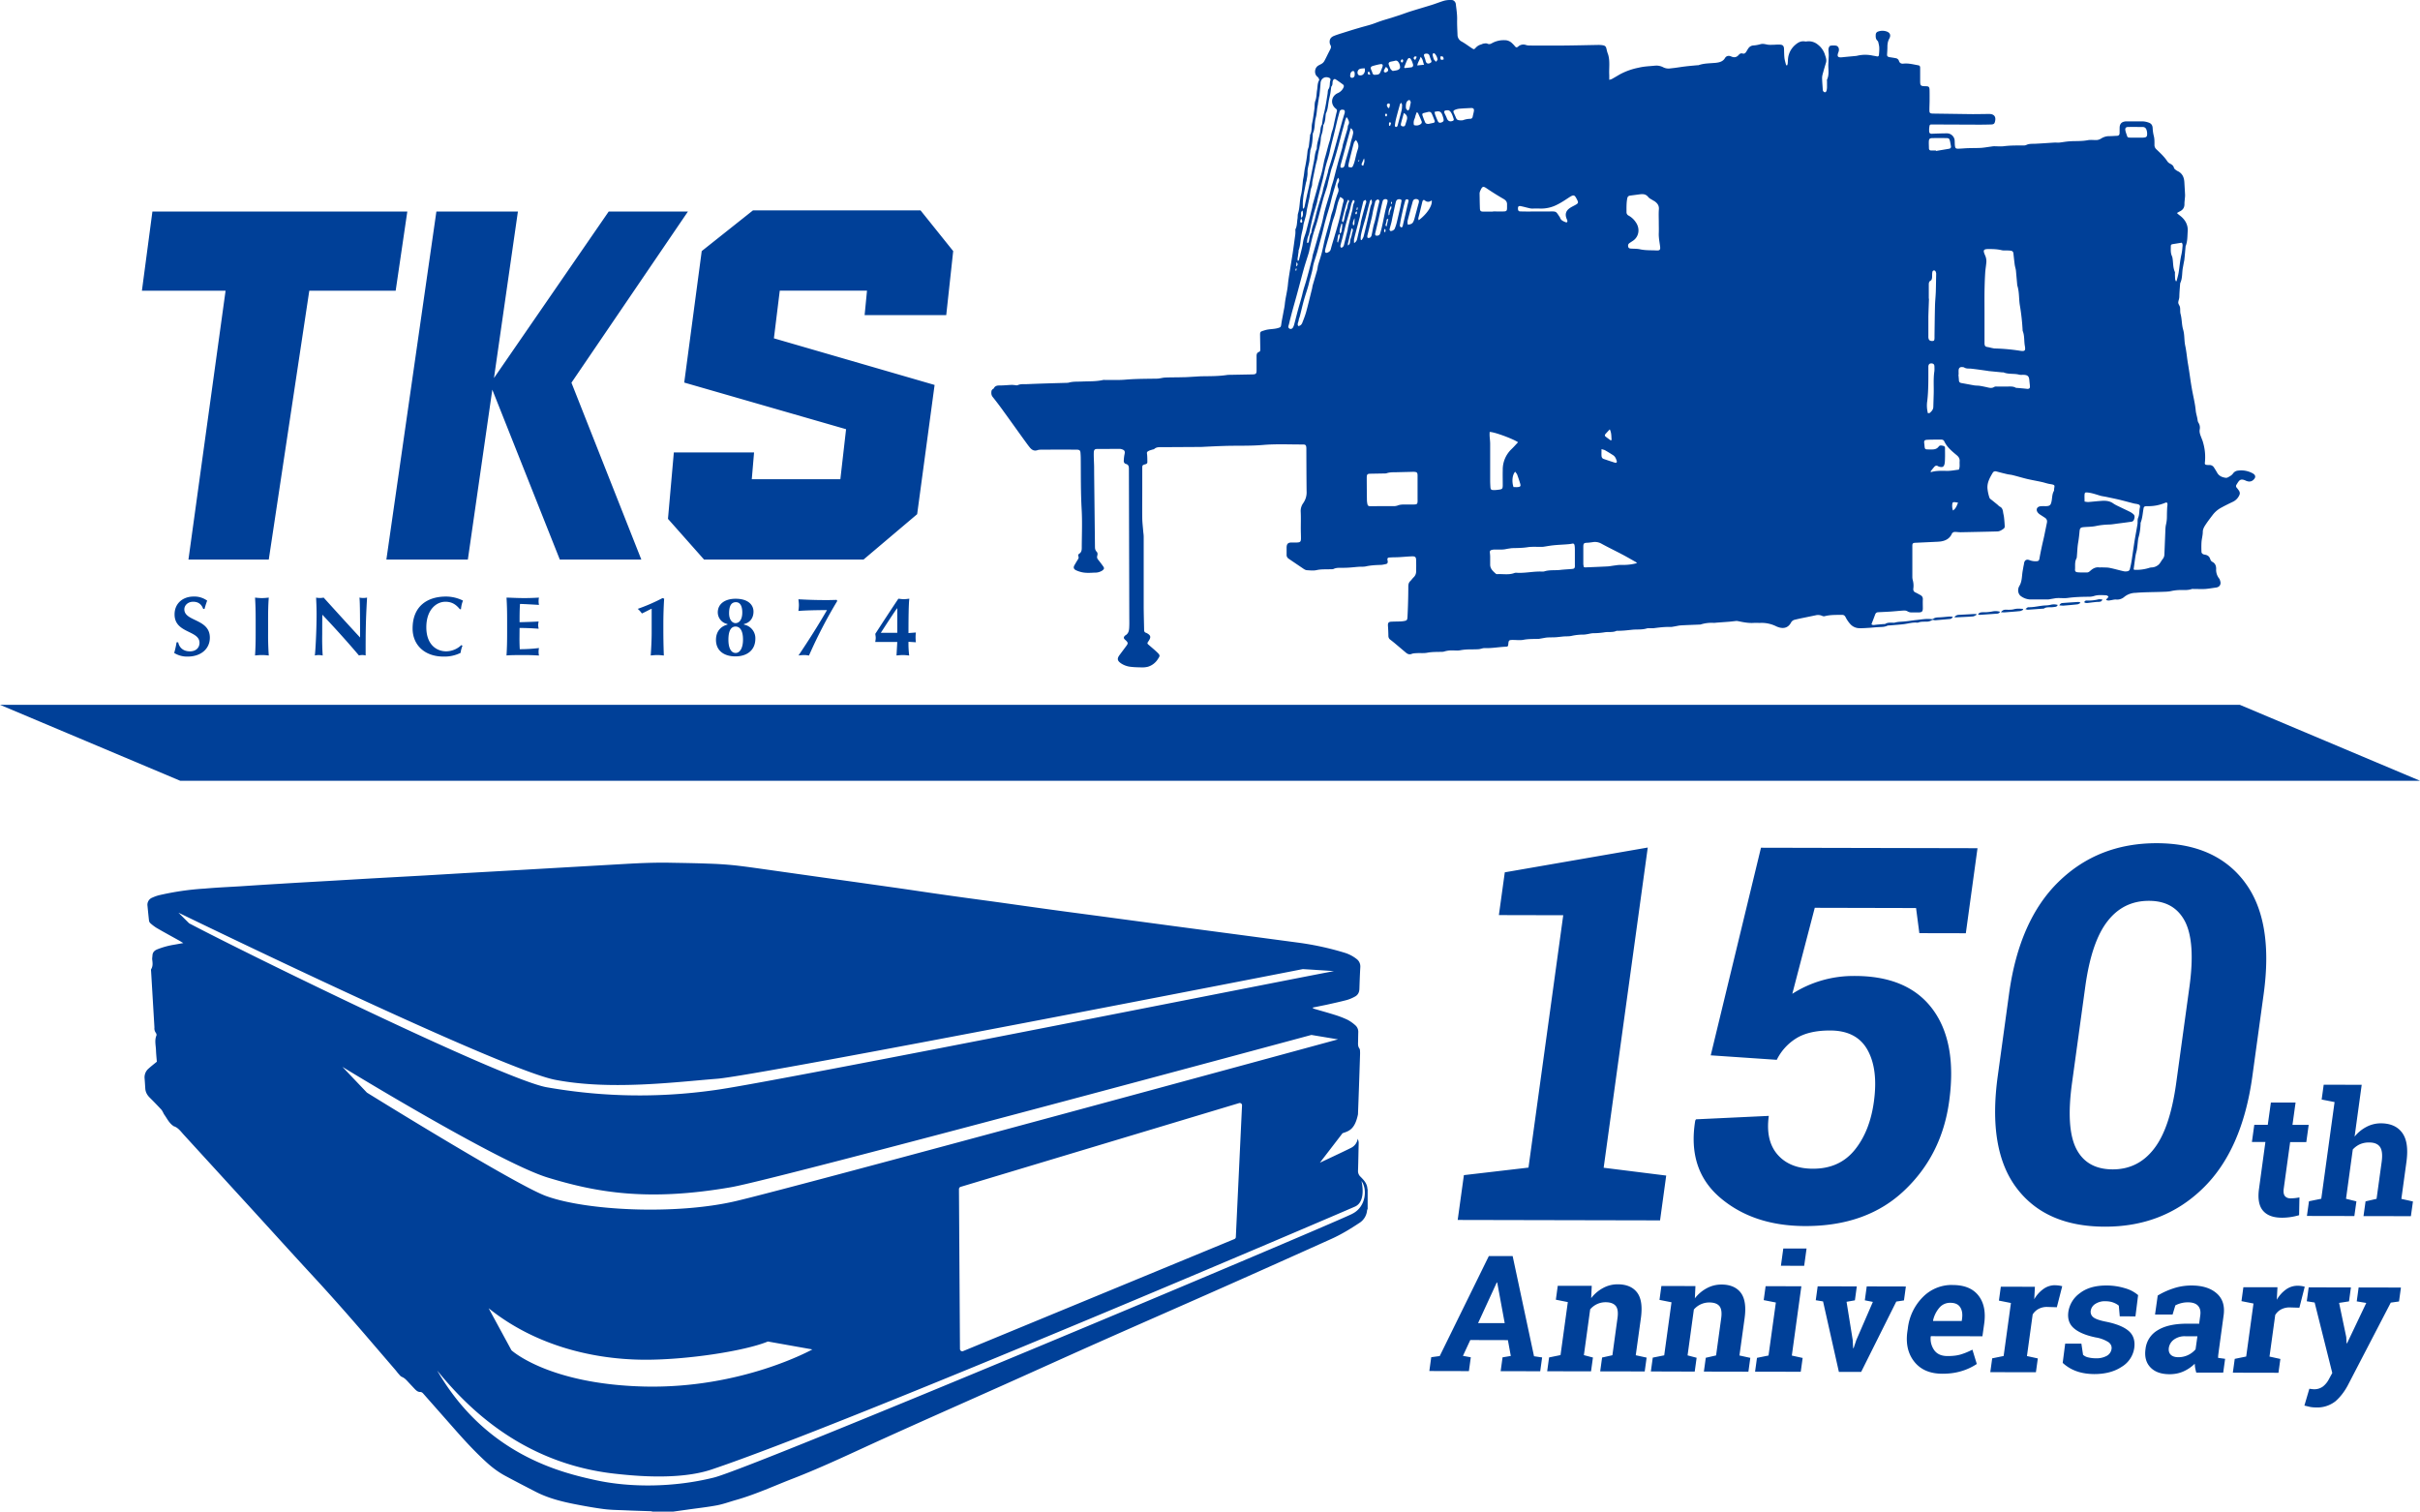 <svg xmlns="http://www.w3.org/2000/svg" viewBox="0 0 50.764 31.71"><path d="M3.953 11.738h1.685l.85-5.64H8.3l.244-1.66H3.197l-.22 1.66h1.755l-.779 5.64Zm5.861 0 .513-3.564 1.416 3.564h1.71l-1.466-3.71 2.443-3.59h-1.662L10.362 7.93l.502-3.492h-1.71l-1.049 7.3h1.709Zm7.934-2.735-.12 1.05H15.77l.048-.562h-1.683l-.123 1.393.757.854h3.345l1.125-.952.366-2.711-3.371-.978.123-1h1.83l-.05.513h1.712l.146-1.343-.685-.854h-3.515l-1.075.854-.367 2.758 3.394.978ZM3.98 13.663c-.143 0-.223-.088-.242-.19h-.034a1.743 1.743 0 0 1-.05.224.507.507 0 0 0 .283.076c.278 0 .465-.162.465-.397 0-.4-.535-.335-.535-.594 0-.085.076-.159.184-.159.107 0 .175.05.212.151h.027c.022-.077.035-.12.056-.174a.455.455 0 0 0-.288-.086c-.21 0-.396.133-.396.375 0 .4.523.33.523.595 0 .098-.067.18-.205.18Zm1.658-1.127c-.039.004-.086.01-.144.01-.058 0-.105-.006-.144-.01.01.155.013.291.013.488v.24c0 .195-.003.33-.013.486.039-.004.086-.009.144-.009.058 0 .105.005.144.01a6.276 6.276 0 0 1-.014-.488v-.239c0-.197.002-.333.014-.488ZM7.53 13.75a.27.27 0 0 1 .14 0c0-.468 0-.702.03-1.214a.404.404 0 0 1-.16 0c.013.08.013.558.013.837-.258-.279-.51-.557-.764-.837a.385.385 0 0 1-.158 0c.003.085.01.192.01.35 0 .36-.027.813-.037.864a.426.426 0 0 1 .082-.009.45.45 0 0 1 .083.01 5.443 5.443 0 0 1-.01-.446c0-.132 0-.278.003-.41.27.286.527.57.768.855Zm1.813-1.127c.126 0 .215.048.303.156h.024a.596.596 0 0 1 .042-.18.797.797 0 0 0-.359-.085c-.37 0-.698.186-.698.671 0 .333.24.588.649.588a.756.756 0 0 0 .358-.078c.005-.049.02-.1.039-.15l-.023-.013a.468.468 0 0 1-.318.131c-.203 0-.417-.141-.417-.504 0-.373.213-.536.4-.536Zm1.594-.078c-.103 0-.209-.007-.312-.009.01.155.013.291.013.488v.24c0 .195-.003.33-.013.486.039-.004.085-.009.373-.009.162 0 .243.007.308.01-.004-.023-.008-.04-.008-.077s.004-.055.008-.08a3.336 3.336 0 0 1-.403.024 3.916 3.916 0 0 1-.006-.22l.002-.225c.133 0 .266.006.4.016-.006-.037-.01-.053-.01-.072a.38.38 0 0 1 .01-.08c-.134.008-.247.011-.4.015 0-.129 0-.256.009-.383.052 0 .264.012.398.02-.004-.026-.008-.042-.008-.079a.35.35 0 0 1 .008-.074 5.105 5.105 0 0 1-.37.01Zm2.995.014-.032-.014a3.852 3.852 0 0 1-.522.227.517.517 0 0 1 .087.097c.065-.028.169-.086.205-.1v.496c0 .194-.014.395-.02.485.045-.004.092-.009.139-.009.045 0 .09.005.136.01-.008-.242-.01-.37-.01-.559v-.107c0-.177.007-.385.017-.526Zm1.087.863c0 .231.173.347.408.347.24 0 .418-.128.418-.371a.29.29 0 0 0-.239-.295v-.013c.11-.022.2-.112.2-.26 0-.148-.12-.27-.376-.27-.214 0-.373.102-.373.287a.25.25 0 0 0 .202.243v.013c-.125.03-.24.131-.24.32Zm.419-.79c.091 0 .133.087.133.216 0 .14-.057.223-.142.223-.068 0-.135-.07-.135-.205 0-.147.04-.234.144-.234Zm-.009.511c.092 0 .157.084.157.273 0 .195-.074.281-.154.281-.09 0-.152-.093-.152-.277 0-.2.061-.277.15-.277Zm1.44.598c.034 0 .067.005.101.01a9.98 9.98 0 0 1 .593-1.144l-.012-.023c-.07.002-.136.004-.204.004-.134 0-.259-.002-.362-.006-.104-.003-.187-.009-.237-.01.005.04.01.08.01.121 0 .04-.005.083-.01.123.196-.017.54-.018.6-.018-.186.322-.382.63-.598.952a1.15 1.15 0 0 1 .118-.009Zm2.188-.46c0-.288.003-.612.018-.722-.04.004-.076.01-.115.01-.039 0-.075-.006-.115-.01-.165.247-.326.493-.484.737.003.029.009.056.009.084 0 .029-.006.057-.01.087h.462l-.016.283c.043-.004.09-.009.133-.009.044 0 .09.005.133.01a2.021 2.021 0 0 1-.015-.288l.155.01a.899.899 0 0 1 0-.205l-.155.012Zm-.235-.007h-.345c.113-.174.274-.423.34-.513h.005v.513Zm2.21-4.673c.15.206.297.413.445.618.04.054.078.109.12.161.042.054.092.088.167.063.031-.011.068-.01.102-.01.228-.002.457-.001.686-.001h.038c.058.004.072.017.076.073.003.039.005.078.005.117.003.355-.001.71.019 1.065.015.268.003.538.002.808 0 .046-.007.09-.051.119-.021.013-.03.032-.02.055.012.028.002.049-.013.072-.023.035-.044.073-.066.11-.03.05-.023.085.029.111a.536.536 0 0 0 .09.033c.098.03.2.022.301.017a.278.278 0 0 0 .16-.043c.044-.034.047-.05.014-.096a3.045 3.045 0 0 0-.101-.133.081.081 0 0 1-.019-.077c.008-.03.014-.065-.013-.091-.028-.029-.034-.064-.034-.101l-.017-1.512-.001-.175c-.002-.094-.009-.189-.007-.283.002-.069.02-.084.08-.083l.465-.002c.015 0 .03.004.044.008.06.02.07.044.056.107-.01.044-.013.089-.016.134-.001.03.014.059.043.066.06.015.065.057.065.108l.008 3.103c0 .06.002.12 0 .18-.003.079-.001.161-.085.208-.004.002-.007.006-.01.009-.026.03-.026.048.003.077.008.008.017.014.024.022.042.042.044.06.01.106l-.146.196c-.051.069-.054.117.028.173.05.035.112.059.172.07.088.014.18.015.269.017a.467.467 0 0 0 .127-.014.375.375 0 0 0 .213-.169c.04-.058.04-.073-.01-.123-.056-.055-.118-.106-.178-.158-.045-.038-.046-.04-.013-.088.057-.084.048-.121-.041-.169l-.012-.005c-.033-.009-.04-.032-.04-.064-.003-.159-.008-.318-.009-.477v-1.475c0-.038-.007-.077-.01-.116-.007-.087-.018-.175-.02-.263-.002-.21 0-.422 0-.634v-.42c0-.066.002-.068.067-.087.023-.007.04-.017.04-.044-.001-.051 0-.103-.005-.154-.007-.054-.01-.058.036-.083.022-.011.048-.017.072-.025.014-.005.032-.005.042-.014.038-.035.084-.038.132-.038.272 0 .544-.003.815-.004h.033c.158-.008.317-.016.476-.021.275-.01.55.003.826-.021.277-.024.556-.009.834-.01.059 0 .07.014.074.074v.026c.001.29.002.582.005.873a.392.392 0 0 1-.069.255.282.282 0 0 0-.054.188c.006.123.001.246.002.369 0 .062.004.124.003.187 0 .067-.017.082-.085.084-.039.002-.078 0-.116 0-.07.002-.097.028-.1.1v.16c0 .039.018.064.05.085l.304.206c.02.014.046.028.07.03.068.004.14.013.206-.002.097-.022.193-.014.289-.018.023 0 .05.002.07-.008.047-.022.096-.022.145-.022.056 0 .112 0 .168-.004.068-.004.137-.012.205-.017.052-.004.105.002.155-.009.103-.023.208-.028.313-.031.036-.001.072-.01.108-.018.028-.005.04-.025.038-.051 0-.013-.004-.026-.006-.038-.004-.029.007-.046.037-.048l.071-.004c.048-.001.095-.001.142-.004.09-.005.18-.014.27-.017.064-.001.08.017.082.08.002.078.002.156 0 .233a.167.167 0 0 1-.048.123c-.027.025-.047.056-.073.082-.033.03-.042.067-.043.11a13.423 13.423 0 0 1-.017.639c-.004.073-.013.082-.086.093a.56.56 0 0 1-.064.006c-.062.002-.125.002-.187.005s-.077.026-.073.088c.005.068.008.137.009.205 0 .035.01.062.039.084.04.03.078.061.116.093l.212.179c.036.031.074.046.124.026.033-.013.071-.013.108-.015.07-.004.143.005.212-.008.097-.019.193-.017.29-.019.023 0 .048 0 .07-.007a.52.52 0 0 1 .178-.023c.054 0 .11.007.161-.004.069-.013.136-.017.205-.018.06 0 .121 0 .181-.004.042-.004.084-.025.126-.023.147.006.291-.023.437-.029.045-.001.052-.008.056-.052.007-.083.014-.09.099-.09.073 0 .149.011.22-.003.102-.02.205-.016.308-.019.023 0 .046-.006.07-.01.04-.006.08-.016.12-.019.057-.004.116-.002.174-.005.057-.004.115-.012.172-.017.054-.004.109 0 .16-.011.086-.019.17-.028.257-.028.027 0 .055-.006.082-.01.04-.007.08-.018.12-.019.083 0 .163-.007.244-.02.082-.012.169.008.247-.031.11.003.219-.01.328-.022.102-.01.206.004.307-.028.022-.006.047-.002.07-.003.027 0 .053.001.078-.002.116-.015.23-.029.348-.025.025.001.05-.006.076-.01.046-.007.092-.02.138-.023.138-.008.275-.012.413-.018a.761.761 0 0 1 .28-.035c.02 0 .042-.003.064-.005l.27-.02.127-.014a.143.143 0 0 1 .045.002c.109.023.218.045.33.038.054-.003.109.002.162-.001a.694.694 0 0 1 .317.075c.112.05.233.053.305-.081a.117.117 0 0 1 .08-.06c.06-.015.12-.028.18-.04l.253-.052a.209.209 0 0 1 .138.01.082.082 0 0 0 .055.008c.12-.032.243-.026.365-.028.037 0 .057.016.074.049a.66.66 0 0 0 .097.143.26.26 0 0 0 .175.087c.068.004.138-.002.206-.006.077-.004.154-.014.231-.017.054-.002.107-.002.158-.025.02-.01.046-.009.07-.01.091-.009.183-.014.275-.025.098-.011.193-.043.293-.032l.013-.001c.064-.026.131-.018.197-.021a.192.192 0 0 0 .079-.022c.02-.011.036-.019.06-.01a.11.11 0 0 0 .044.002l.295-.026c.025-.002.04-.018.058-.046-.03-.002-.05-.006-.071-.005-.069.005-.137.014-.205.017-.048.002-.095 0-.136.03a.066.066 0 0 1-.043.007c-.109-.013-.215.01-.321.02-.087.01-.174.025-.26.031-.06.005-.12.005-.18.022-.02.006-.042.002-.064.002-.045 0-.09-.003-.132.022-.015.01-.037.006-.057.008-.057.006-.115.009-.172.017-.03.005-.054.001-.068-.014.028-.073.054-.138.077-.203.011-.03.03-.047.062-.049.088-.005.176-.008.264-.014.094-.006.188-.017.282-.022a.134.134 0 0 1 .072.017.157.157 0 0 0 .085.023h.15c.066-.002.085-.02.086-.085 0-.062-.003-.125 0-.187.003-.049-.02-.077-.06-.097-.03-.015-.06-.035-.091-.048-.041-.017-.054-.047-.048-.088a.43.43 0 0 0-.012-.172.262.262 0 0 1-.009-.064v-.653c0-.053.01-.064.063-.067l.387-.018c.051-.003.103-.003.154-.011.096-.016.175-.059.22-.15.005-.01.008-.022.016-.028.014-.01.031-.021.048-.021.042 0 .085.007.128.007.256-.005.512-.01.769-.017.051-.002.093-.031.133-.06a.06.06 0 0 0 .02-.045 2.731 2.731 0 0 0-.015-.192c-.004-.038-.016-.075-.02-.113-.008-.047-.02-.088-.067-.11-.02-.01-.036-.03-.054-.045l-.105-.085c-.021-.018-.052-.034-.059-.057a.84.84 0 0 1-.042-.193c-.01-.124.05-.229.11-.33.018-.029.044-.037.079-.028.076.021.153.04.23.058.038.008.077.01.114.02.1.025.198.055.298.079.102.024.206.041.308.064.056.012.111.033.168.042.131.02.096.03.09.12 0 .01 0 .02-.004.026-.038.066-.034.142-.048.213-.017.084-.035.104-.123.106-.037 0-.074-.002-.11.002-.077.009-.103.074-.054.135a.198.198 0 0 0 .043.038l.103.067c.039.025.052.061.043.105l-.058.283c-.018.083-.039.166-.056.25-.016.074-.031.15-.044.225-.006.03-.02.047-.05.049a.342.342 0 0 1-.152-.02c-.07-.029-.113.001-.121.074a.402.402 0 0 1-.01.05l-.02.114c-.016.103-.01.208-.068.304-.045.076-.025.176.04.216a.358.358 0 0 0 .185.065h.369c.03 0 .06-.008.089-.013.038-.005.076-.015.114-.016.073-.003.148.007.22-.003.147-.02.295-.024.444-.025a.358.358 0 0 0 .108-.016c.074-.024.149-.019.224-.016.026.001.061 0 .077.037l-.052.058c.035.024.069.016.102.01.039-.006.077-.018.115-.014a.229.229 0 0 0 .172-.06.386.386 0 0 1 .233-.081c.177-.015.356-.014.535-.02.069-.003.139-.002.205-.016a.95.95 0 0 1 .204-.023c.078 0 .155.006.231-.02.016-.005.034-.002.051-.002.078 0 .156.004.233 0 .077-.006.153-.02.229-.03.074-.01.11-.068.085-.14-.005-.017-.009-.036-.02-.048a.292.292 0 0 1-.064-.204c0-.061-.018-.117-.083-.149-.02-.01-.036-.037-.043-.06-.017-.052-.052-.077-.101-.087-.017-.004-.036-.005-.05-.014-.013-.008-.029-.024-.03-.036a1.927 1.927 0 0 1-.001-.205c.004-.077.028-.152.028-.23 0-.042.022-.088.045-.125.051-.08.109-.155.166-.23a.551.551 0 0 1 .182-.151c.081-.045.165-.085.248-.125a.277.277 0 0 0 .125-.134c.017-.032.011-.068-.01-.098a.593.593 0 0 0-.043-.056c-.018-.02-.021-.042-.007-.065.057-.09.077-.142.203-.082.01.005.02.007.03.01.052.013.094 0 .13-.038.044-.044.04-.089-.013-.123a.497.497 0 0 0-.316-.063.141.141 0 0 0-.104.058.2.2 0 0 1-.057.053c-.03.018-.067.045-.098.04-.072-.01-.141-.036-.18-.107a2.352 2.352 0 0 0-.064-.105.11.11 0 0 0-.108-.056c-.017.001-.035-.002-.052-.003-.026-.003-.038-.017-.034-.044a1.083 1.083 0 0 0-.036-.42c-.008-.035-.023-.069-.036-.103-.022-.058-.048-.114-.035-.18a.19.19 0 0 0-.027-.137.137.137 0 0 1-.018-.054c-.008-.07-.034-.135-.04-.207-.015-.154-.055-.304-.081-.456-.03-.169-.05-.338-.079-.507-.023-.13-.032-.264-.06-.393-.024-.112-.011-.226-.044-.338-.031-.105-.024-.22-.054-.328-.012-.045-.003-.095-.012-.141-.006-.034-.038-.067-.036-.1.002-.036.02-.072.022-.112.002-.092.01-.184.017-.276 0-.01.004-.021.008-.03.044-.102.029-.212.051-.316l.018-.101c.004-.021.01-.042.012-.063.01-.09.017-.179.025-.268 0-.007.001-.014.004-.02.038-.097.034-.203.041-.304.011-.142-.058-.256-.174-.34-.016-.011-.03-.026-.052-.045.025-.015.041-.025.058-.033.063-.03.1-.077.1-.151-.001-.047.007-.094.01-.14a.447.447 0 0 0 .003-.057 25.47 25.47 0 0 0-.015-.264c-.005-.09-.032-.168-.113-.22-.02-.012-.043-.02-.06-.035-.019-.013-.041-.03-.046-.05-.01-.043-.039-.064-.074-.083a.166.166 0 0 1-.06-.046c-.064-.099-.15-.178-.234-.258a.12.12 0 0 1-.04-.096c0-.06.002-.122-.013-.18a.824.824 0 0 1-.025-.17c-.003-.052-.024-.093-.08-.113a.402.402 0 0 0-.138-.027h-.343c-.09.007-.132.05-.132.14l-.001.104c0 .034-.014.057-.053.059-.056.002-.112.007-.167.007-.063 0-.12.02-.17.052a.196.196 0 0 1-.11.03c-.056 0-.113-.007-.167.003-.105.02-.21.018-.316.02a1.56 1.56 0 0 0-.134.01c-.05.006-.098.015-.147.02-.034.002-.069-.001-.103 0-.137.008-.275.019-.412.025-.06.002-.12-.003-.177.025a.12.12 0 0 1-.05.01c-.138.001-.275-.002-.413.015-.07.01-.142.002-.213.002-.021 0-.043.004-.064.007-.07.009-.14.022-.21.027-.09.005-.18.003-.271.006-.069.002-.137.01-.206.011-.05.001-.062-.009-.07-.056-.005-.036-.004-.073-.006-.11a.163.163 0 0 0-.164-.156c-.105.001-.21.004-.316.009-.032 0-.051-.012-.054-.042a.407.407 0 0 1 .002-.095c.008-.056.01-.058.064-.058l.97.004c.089 0 .177-.001.265-.004.053-.002.07-.017.08-.066.024-.097-.021-.154-.122-.154-.125 0-.25.004-.375.003l-.788-.011h-.02c-.061-.003-.072-.013-.072-.073 0-.063.003-.125.004-.187 0-.08.001-.16-.001-.24-.003-.062-.017-.073-.08-.074-.11-.002-.117-.01-.117-.117v-.265c0-.028-.004-.051-.038-.057-.104-.018-.206-.047-.312-.035-.047.005-.08-.011-.095-.058a.083.083 0 0 0-.066-.056c-.04-.008-.08-.014-.12-.02-.052-.008-.066-.022-.063-.063.003-.052.007-.103.007-.155 0-.06.008-.115.039-.172.035-.065.023-.12-.048-.148a.267.267 0 0 0-.19 0c-.028.01-.044.033-.046.064-.002.045-.003.09.035.126.01.009.017.024.02.038.008.035.018.071.019.107.002.052-.002.103-.007.154-.002.025-.018.037-.046.03-.027-.007-.055-.01-.082-.015a.73.73 0 0 0-.332.003c-.012.003-.026.004-.038.005-.09.009-.18.016-.27.026-.096.01-.117-.016-.081-.108.02-.054.01-.102-.03-.128-.023-.015-.14-.016-.155.004a.12.12 0 0 0-.024.057c-.003.028.002.056.003.084.001.02.003.038.002.058l-.008.18c-.004.106.022.215-.026.318-.006.013-.002.03-.002.045v.123a.298.298 0 0 1-.012.076c-.004.011-.02.025-.031.026-.012 0-.027-.011-.036-.022-.007-.009-.009-.024-.01-.036-.005-.082-.013-.163-.014-.245 0-.035.01-.072.02-.107.019-.07.04-.14.061-.209.02-.064-.006-.12-.025-.18a.425.425 0 0 0-.144-.2.296.296 0 0 0-.234-.068.129.129 0 0 1-.039 0c-.082-.014-.145.022-.204.074a.435.435 0 0 0-.147.265c-.006.042-.005.085-.01.128-.001.013-.009.025-.015.04-.01-.008-.018-.011-.02-.016-.012-.048-.027-.095-.033-.144-.007-.063-.006-.128-.009-.192-.002-.054-.022-.083-.075-.087-.055-.005-.111.002-.167.003-.034 0-.068.002-.101-.003-.053-.01-.103-.026-.158-.008a.693.693 0 0 1-.146.025.136.136 0 0 0-.101.06c-.016.023-.03.048-.044.072-.018.027-.041.048-.075.037-.037-.011-.062.004-.084.03-.044.05-.093.06-.156.032-.054-.025-.105-.012-.131.033-.041.071-.112.09-.186.099-.123.013-.249.008-.368.05-.01.003-.021.001-.032.002-.081.008-.162.014-.243.024-.077.009-.153.022-.23.032l-.089.01a.244.244 0 0 1-.148-.024.31.31 0 0 0-.167-.034c-.115.012-.23.014-.344.042a1.4 1.4 0 0 0-.404.144 5.93 5.93 0 0 1-.162.094c-.014.008-.03.01-.055.018v-.099c-.008-.141.018-.284-.021-.424-.01-.03-.022-.06-.029-.092-.02-.088-.018-.11-.152-.117a.56.56 0 0 0-.045 0c-.23.004-.46.01-.69.012-.24.002-.482 0-.724 0a.267.267 0 0 1-.083-.01.162.162 0 0 0-.168.033c-.023.02-.044.021-.065-.006a.645.645 0 0 0-.062-.066.216.216 0 0 0-.157-.063.508.508 0 0 0-.266.064c-.031.018-.06.026-.096.008-.022-.01-.053-.004-.08 0-.018.003-.036.014-.054.019a.23.23 0 0 0-.108.067c-.035.037-.036.039-.079.012-.073-.046-.141-.1-.216-.141a.16.16 0 0 1-.088-.146c-.004-.104-.01-.207-.008-.31.003-.112-.015-.223-.028-.334-.005-.04-.042-.08-.08-.081a.542.542 0 0 0-.153.011c-.09.025-.178.062-.268.09-.147.046-.296.089-.443.135-.076.024-.15.052-.226.078l-.183.059c-.072.022-.144.042-.215.066-.071.023-.14.053-.212.075-.081.025-.165.045-.247.07-.119.034-.238.072-.356.109-.057.018-.115.036-.17.058-.075.03-.103.08-.09.158a.113.113 0 0 0 .014.036c.016.027.013.053 0 .08l-.038.075c-.03.059-.058.12-.09.178a.157.157 0 0 1-.044.05c-.026.019-.057.03-.085.048-.08.05-.085.17-.027.224.013.012.027.023.035.038.008.014.017.037.01.047-.036.063-.03.134-.041.2-.014.076-.009.152-.037.228-.02.052-.013.114-.02.171-.015.102-.027.204-.049.304-.017.079.002.164-.041.238-.003.005 0 .013-.001.02l-.027.23c-.002.012-.009.024-.012.036a.407.407 0 0 0-.013.05 3.048 3.048 0 0 1-.053.348c-.017.075-.02.155-.037.233-.01.048-.012.098-.018.146-.008.067-.013.134-.03.201-.032.126-.022.26-.062.386-.011.034-.005.073-.011.109-.013.073-.007.15-.042.22-.006.012-.001.03-.002.044 0 .024 0 .048-.003.071-.018.13-.035.259-.054.388l-.057.354c-.016.104-.035.207-.044.312-.013.138-.052.272-.065.41-.006.058-.02.115-.03.172-.014.08-.032.159-.043.24-.009.06-.01.067-.068.084-.089.027-.182.018-.272.045-.104.033-.108.023-.105.129v.02l.004.245c0 .024.001.052-.025.061-.053.019-.054.06-.053.105v.282c0 .071-.014.084-.083.086l-.471.009c-.024 0-.048 0-.071.004-.167.025-.335.024-.503.026-.066 0-.133.007-.2.01-.072.004-.145.01-.218.01-.123.004-.246.002-.369.007-.057.002-.114.022-.172.023-.221.004-.443.002-.664.021-.137.012-.276.005-.414.007-.02 0-.04-.003-.058.001-.148.033-.3.025-.45.032-.09.004-.18-.003-.269.023-.012.003-.025.003-.038.004-.275.008-.55.015-.826.027-.067.003-.137-.008-.204.021-.021.01-.05 0-.076-.002-.017 0-.034-.004-.051-.003-.078.003-.155.011-.232.012-.057 0-.112-.002-.143.06-.005.01-.022.014-.03.024-.01.011-.02.025-.02.039-.005.043-.003.083.028.12.072.09.14.18.207.272ZM45.537 5.16c0-.023.015-.035.036-.038l.192-.031c.023.024.02.058.016.089a1.13 1.13 0 0 1-.02.152c-.03.127-.04.257-.06.386-.01.06-.029.12-.043.179l-.015.003c-.005-.015-.013-.03-.015-.044a1.978 1.978 0 0 1-.005-.11c0-.014.004-.031-.002-.044-.042-.094-.032-.198-.05-.296a.152.152 0 0 0-.012-.037c-.03-.067-.022-.138-.022-.209Zm-.12 5.388c.035-.014.05-.005.05.032 0 .025-.006.05-.007.077a3.955 3.955 0 0 0-.005.174.727.727 0 0 1-.019.172c-.013.054-.013.11-.015.166l-.019.464a.155.155 0 0 1-.035.094c-.037.045-.056.102-.109.135a.224.224 0 0 1-.12.041.211.211 0 0 0-.062.012.889.889 0 0 1-.298.038c-.008 0-.015-.007-.021-.01.014-.1.025-.194.04-.286.007-.046.023-.091.03-.137.01-.068.016-.137.024-.205a.204.204 0 0 1 .006-.031c.03-.102.043-.205.046-.31v-.007c.04-.099.044-.204.063-.307.004-.025.018-.038.043-.04a.34.34 0 0 1 .038-.002.903.903 0 0 0 .37-.07Zm-.772-7.884c.1-.002.201 0 .302 0 .042 0 .068.023.08.06a.251.251 0 0 1 .013.07c.003.074-.013.09-.088.093h-.265c-.056-.002-.058-.003-.075-.058-.01-.028-.02-.056-.027-.086-.011-.055.005-.078.06-.08Zm-1.087 9.05a.08.08 0 0 0 .007-.031c.01-.1.011-.202.028-.3.014-.081.023-.162.03-.243.007-.063.024-.077.087-.082.087-.008.177-.006.262-.025.09-.019.178-.027.268-.03.06-.001.119-.012.178-.02.098-.012.195-.025.293-.039.032-.004.05-.028.057-.055.01-.034.017-.074-.016-.102a.333.333 0 0 0-.068-.048c-.065-.033-.132-.063-.197-.095-.054-.027-.11-.05-.16-.085-.084-.059-.177-.058-.272-.05-.084.006-.167.016-.25.022-.025.001-.05-.006-.077-.009 0-.055-.004-.104 0-.152.004-.039.018-.043.058-.039.093.008.179.04.267.066.038.012.08.016.12.024.093.02.188.039.282.061.103.025.206.054.31.08.024.006.05.007.075.014.043.01.058.028.048.07-.017.07-.006.144-.036.214-.018.041-.007.094-.015.14-.02.123-.044.244-.064.367l-.057.387c-.01.063-.023.126-.039.188a.06.06 0 0 1-.036.038.202.202 0 0 1-.089.004c-.1-.022-.199-.052-.3-.072-.051-.01-.105-.007-.158-.01-.022 0-.044.002-.065 0-.073-.008-.13.026-.18.071-.022.02-.043.036-.073.036-.064 0-.128.002-.192-.004-.044-.004-.06-.022-.056-.063.005-.077-.01-.156.03-.228Zm-2.59-1.005a.273.273 0 0 1-.01-.159c.002-.008.02-.017.03-.017.025 0 .05.006.085.01-.025.068-.045.123-.105.166Zm.757-5.485c.088 0 .176.003.263.024.041.01.086.004.129.006.021.001.043.002.064.005.031.004.05.022.054.054.009.081.017.162.028.243.006.04.02.08.025.12l.027.3v.007c.045.135.033.276.054.414a4.571 4.571 0 0 1 .06.543c.042.1.027.211.046.316.016.096.007.119-.101.102a4.021 4.021 0 0 0-.525-.048c-.023 0-.047-.007-.07-.011-.027-.006-.053-.014-.08-.018-.053-.008-.066-.02-.07-.074v-.614c0-.157-.002-.315 0-.472.002-.131.006-.262.014-.393.004-.074.018-.148.024-.222a.297.297 0 0 0-.026-.15c-.05-.112-.035-.133.084-.132Zm-.639 2.632c0-.032-.002-.064 0-.096.005-.044.032-.064.075-.06.015.001.032.002.044.01.047.029.1.018.15.024.115.013.23.03.344.046l.012.003.289.028c.01 0 .022-.002.032.002.104.042.217.018.323.046.03.008.065.002.097.004.083.003.111.031.117.113.003.04.009.08.012.121.005.046-.014.063-.059.06-.066-.008-.132-.013-.198-.019-.015-.001-.033 0-.045-.007-.05-.028-.104-.023-.157-.023h-.244a.091.091 0 0 0-.044.008c-.042.028-.085.023-.13.013a2.721 2.721 0 0 0-.171-.035c-.04-.006-.08-.004-.12-.01-.088-.015-.176-.033-.265-.048-.035-.006-.054-.02-.056-.058-.002-.04-.007-.08-.01-.121h.004Zm-.555-4.959c.1-.002.201-.002.302 0 .05.001.06.013.072.065.008.035.014.07.02.106.005.033-.013.048-.043.053l-.271.046-.002-.01h-.103c-.028-.002-.042-.018-.043-.046 0-.048-.004-.095-.002-.142.002-.054.018-.07.07-.072Zm-.08 3.749c.003-.127.009-.254.013-.38h-.004v-.291c0-.038.002-.071.044-.092.014-.007.021-.035.024-.054.004-.036 0-.073.005-.11.002-.02.008-.045.036-.046.03 0 .036.025.043.048a.06.06 0 0 1 .003.019c-.003.128-.004.257-.008.386-.004.099-.015.197-.017.296-.005.202-.007.404-.01.606v.058c-.001.054-.008.065-.04.067-.052.004-.08-.016-.087-.062-.003-.014-.002-.03-.002-.045v-.4Zm0 1.095v-.058c.005-.042.025-.06.062-.06.042 0 .064.02.065.062.001.037.003.074-.002.11-.023.157-.008.314-.013.47l-.008.271c-.001.055-.035.09-.072.124-.008.006-.024.005-.041.009a.618.618 0 0 1-.014-.258c.026-.223.023-.446.023-.67Zm-.014 1.484c.093-.004.185-.003.278-.004.03 0 .056.007.07.037.057.123.16.207.26.29.045.037.067.076.062.132-.004.057.01.116-.017.172-.087.01-.168.027-.249.026-.113-.002-.225-.007-.336.026l-.008-.015c.027-.033.052-.066.08-.098.02-.023.046-.03.075-.013.009.006.02.01.03.013.067.017.096.002.11-.067.007-.04.007-.08.008-.122.002-.058 0-.116 0-.174 0-.028.006-.062-.028-.072-.034-.01-.08-.022-.103.01-.05.068-.117.063-.185.062h-.02c-.086 0-.088-.002-.095-.09 0-.009-.002-.017-.003-.026-.01-.069 0-.084.071-.087Zm-7.4 2.64c-.001.053-.011.066-.062.07-.081.008-.163.01-.244.02-.11.013-.224-.004-.333.03-.03.009-.064.004-.096.004-.164 0-.325.037-.49.026a.11.11 0 0 0-.044.005c-.117.045-.24.017-.359.024-.01 0-.023-.001-.03-.008-.06-.053-.122-.105-.12-.196v-.155c0-.03-.003-.06-.006-.09-.003-.036.004-.05.041-.06a.248.248 0 0 1 .057-.007c.059-.001.117.002.175-.001.038-.002.076-.012.114-.018.03-.004.06-.01.089-.011.105-.002.21-.003.315-.019.09-.014.185-.006.278-.008.019 0 .039.001.058-.002.068-.01.135-.023.203-.03.092-.01.184-.013.276-.02.04-.003.081-.006.12-.015.034-.007.045.01.05.034.006.03.006.06.007.09v.337Zm-1.253-1.97c.015.021.033.04.042.062.023.062.044.125.063.188.015.052.005.067-.048.072-.03.004-.06 0-.092 0-.04-.113-.025-.26.035-.322Zm2.351-5.735c.007-.036.026-.052.06-.057l.204-.027c.066-.008.125-.006.174.055.027.034.073.052.11.077.008.005.016.007.023.012.059.042.099.09.092.171-.007.092-.002.185-.002.278 0 .073.003.147 0 .22-.004.093.015.184.027.275.01.073-.003.093-.074.09-.116-.007-.232.001-.347-.025-.058-.013-.12-.01-.18-.014-.03-.002-.06-.002-.068-.042-.007-.035.002-.058.036-.08l.065-.043c.124-.083.156-.255.055-.393a.42.42 0 0 0-.146-.134.078.078 0 0 1-.045-.073c0-.097-.003-.194.016-.29Zm-.457 4.944c.026-.03.054-.059.09-.098.041.083.03.154.039.222l-.019.01c-.037-.027-.075-.053-.11-.082-.019-.014-.014-.036 0-.052Zm-.008.342c.058.033.115.068.17.104.044.029.061.077.075.124.007.025-.012.04-.038.032-.08-.025-.158-.052-.237-.079-.03-.01-.043-.035-.045-.064-.003-.042 0-.085 0-.142.033.011.056.014.075.025Zm-.37 1.939c.036-.002.072-.007.108-.012a.275.275 0 0 1 .18.029c.14.077.286.147.428.222.097.05.192.106.287.159.01.005.017.012.038.029a1.099 1.099 0 0 1-.254.038c-.04.002-.082-.001-.123.001-.036.002-.072.009-.108.013-.047.006-.093.016-.14.018-.154.008-.308.014-.463.02-.008 0-.016-.004-.03-.007-.003-.022-.01-.045-.01-.068v-.354c0-.076.012-.085.086-.088Zm-1.401-7.061c.058.011.116.028.174.041a.28.28 0 0 0 .056.01c.058 0 .117-.003.175 0a.73.73 0 0 0 .364-.084c.087-.043.166-.097.247-.15.093-.059.112-.06.16.034.003.008.008.015.012.023.024.05.02.065-.028.094-.042.025-.088.044-.128.072-.087.06-.106.134-.066.23.005.011.011.023.013.035.005.029-.01.043-.036.032-.05-.02-.102-.04-.119-.1a.04.04 0 0 0-.006-.01c-.08-.116-.06-.119-.218-.115-.105.002-.21 0-.316 0l-.097.001c-.068 0-.136 0-.204-.003-.028-.001-.041-.024-.04-.063 0-.04.016-.055.057-.047Zm-.055 4.953c-.047.05-.091.1-.14.147a.592.592 0 0 0-.181.44c-.003.105 0 .21 0 .316-.001.073-.011.084-.085.092-.037.005-.073.01-.11.008-.05-.001-.061-.015-.064-.067a2.283 2.283 0 0 1-.005-.122v-.782c0-.053-.008-.106-.011-.16-.002-.029 0-.059 0-.087.081-.008.485.14.596.215Zm-.8-5.257c.054-.13.07-.118.168-.051.104.07.212.137.321.2.053.03.084.064.08.126v.077c-.003.048-.013.06-.062.063-.077.002-.155 0-.232 0v.004h-.207c-.052-.002-.065-.014-.068-.066-.004-.105-.005-.21-.007-.315a.1.1 0 0 1 .008-.038Zm-.525-1.715a.319.319 0 0 1 .099-.025c.079-.007.158-.01.237-.014.052-.003.071.017.062.07-.007.037-.017.074-.025.112-.005.028-.024.044-.049.044a.474.474 0 0 0-.156.03c-.012.003-.026.002-.03.003-.085 0-.1-.01-.127-.082l-.032-.07c-.016-.036-.014-.052.021-.068Zm-.159.009c.049-.006.072.033.092.07.018.035.029.073.041.109.008.022 0 .036-.023.044-.057.021-.098.001-.119-.055-.012-.032-.028-.063-.043-.094-.026-.053-.013-.075.052-.074Zm-2.709 3.241c-.01.037-.012.077-.022.114l-.092.314c-.008.029-.01.06-.018.088-.04.158-.077.317-.12.473-.022.078-.052.154-.082.23-.014.034-.039.061-.083.066-.029-.044.005-.084.009-.124.003-.03.019-.06.026-.091.028-.108.052-.217.082-.324.033-.12.077-.236.106-.356.026-.113.064-.222.083-.337.013-.086.046-.169.071-.253.008-.027.017-.053.024-.08l.098-.365c.024-.093.044-.187.07-.28.028-.105.062-.21.092-.314.02-.074.036-.15.057-.224.029-.103.06-.205.09-.308.006-.017.016-.033.026-.056.032.04.024.073.008.103-.02.039-.025.073-.005.116a.123.123 0 0 1-.001.086 2.408 2.408 0 0 0-.095.314c-.012.056-.034.11-.05.166-.01.035-.014.071-.024.106-.034.124-.07.247-.103.371-.026.102-.044.205-.07.307-.022.087-.052.172-.077.258Zm.264-.325c-.01.036-.035.054-.064.067-.037.018-.06.002-.055-.039.003-.03.013-.058.02-.087.018-.062.034-.124.053-.185.041-.137.061-.279.11-.414.038-.102.057-.211.086-.316.012-.042.03-.082.047-.124.078.04.084.054.062.125-.006.02-.01.042-.015.062-.024.107-.047.213-.074.319-.03.114-.064.226-.097.339-.025.084-.051.168-.073.253Zm.31-1.84c-.01.028-.012.059-.022.087-.013.034-.037.051-.082.037 0-.016-.004-.033 0-.049l.214-.776a.108.108 0 0 1 .047.118c-.01.055-.029.108-.043.162-.008.03-.013.063-.022.094-.03.109-.062.217-.093.326Zm.05.803.018.004c.002.013.01.031.004.04-.032.044-.024.099-.043.145-.033.077-.042.16-.062.239-.004.014-.013.026-.023.044-.023-.026-.015-.051-.01-.074.024-.094.048-.188.074-.282.011-.04.028-.077.042-.116Zm-.21.9c-.008-.017-.014-.022-.013-.027.005-.043.01-.087.02-.13.002-.012.02-.02.032-.03.01.063-.02.118-.039.186Zm.04-.192c-.013-.075.016-.142.034-.211h.014c.001.014.006.03.004.044-.005.044-.01.089-.02.132-.003.013-.02.024-.032.035Zm.088.234c-.008.03-.023.055-.058.062-.025-.022-.017-.048-.01-.072.013-.054.03-.107.043-.161.023-.087.042-.175.065-.262.031-.115.068-.23.096-.346.013-.056.024-.112.056-.161.034.007.033.034.024.05-.033.056-.028.12-.045.18-.031.112-.058.227-.085.341-.006.023-.006.047-.012.07l-.074.299Zm.166-.224c-.004.04-.022.078-.033.117-.01.039.005.087-.049.122-.001-.019-.004-.027-.003-.035l.074-.31c.001-.005.009-.009.017-.016.032.044-.002.084-.006.122Zm.053-.335a.254.254 0 0 1 0 .076c-.002.026.01.056-.025.079-.015-.048-.014-.055.025-.155Zm1.325 5.91c0 .091-.006.097-.1.097H29.5c-.062 0-.124-.003-.184.022a.238.238 0 0 1-.089.012c-.161.001-.323 0-.484.002-.036 0-.053-.013-.059-.045a.47.47 0 0 1-.01-.076 44.853 44.853 0 0 1-.004-.471c0-.079.011-.09.09-.09l.277-.005c.017 0 .036 0 .051-.005.067-.023.136-.02.204-.021l.329-.008a.4.4 0 0 1 .045 0c.056.004.068.016.07.071v.517Zm-1.054-5.54c.029-.125.061-.25.09-.374.013-.05.02-.101.03-.151l.043-.18a.068.068 0 0 1 .017-.035c.014-.01.033-.024.048-.022.012.003.02.027.026.037-.015.06-.029.112-.04.164-.024.1-.04.201-.07.3-.025.081-.036.166-.055.249a.084.084 0 0 1-.03.048c-.013.01-.035.011-.052.008-.005-.002-.01-.03-.007-.044Zm.37-.146c.017.024.012.046.003.076q-.04-.03-.004-.076Zm.04-2.584c-.003-.011.004-.03.014-.038s.03-.01.039-.004c.008.004.01.024.009.037-.002.018-.01.035-.014.052l-.02.004c-.01-.017-.023-.033-.028-.051Zm-.014.23c-.035-.025-.028-.044-.003-.066.032.024.023.043.003.065Zm.512-.282c-.009.04-.016.08-.027.119-.003.013-.015.023-.025.037-.036-.018-.048-.041-.048-.072 0-.047 0-.095.035-.132.01-.01.032-.02.042-.017.012.005.018.026.024.04.003.007 0 .017-.001.025Zm.003 2.21.043-.153c.013-.04.053-.056.099-.04.03.01.035.038.023.081-.027.094-.051.19-.077.284-.007.025-.012.05-.021.073-.026.068-.041.08-.127.096a.172.172 0 0 1 0-.111c.019-.077.04-.153.06-.23Zm-.048-.15c-.019.072-.035.145-.052.218l-.008.037-.059.25v.006c-.005.02-.017.04-.039.032-.013-.004-.02-.026-.025-.032.01-.057.016-.102.025-.146.017-.083.036-.167.055-.25.01-.043.023-.086.035-.13.006-.022.021-.03.043-.027.024.004.03.018.025.042Zm-.177.146c-.023.1-.045.2-.07.3a.993.993 0 0 1-.042.127c-.01.027-.061.055-.09.048-.009-.002-.02-.022-.019-.031.012-.052.028-.103.041-.155.01-.043.017-.088.027-.132.02-.093.04-.187.062-.28.011-.05.036-.07.077-.068.035.001.046.013.045.037-.012.059-.02.107-.031.154Zm-.223.13c0 .005-.008.01-.016.02a.274.274 0 0 1 .053-.206c0 .027.007.047 0 .06a.278.278 0 0 0-.037.127Zm.04-.22-.008-.003.005-.042h.012c.002.008.006.017.005.025-.001.007-.009.014-.013.02Zm-.026-1.64-.022-.004c0-.018-.002-.037 0-.055.002-.007.013-.014.02-.021.007.008.021.018.02.025-.002.019-.012.036-.018.055Zm-.038 1.952-.037.16c-.028-.02-.02-.039-.014-.059a.329.329 0 0 0 .014-.054c.003-.02-.006-.044.037-.047Zm.637.028c-.004-.02-.01-.032-.007-.042.014-.059.03-.116.043-.174l.042-.174c.009-.033.03-.045.05-.027.05.043.097.036.146 0 .02.107-.1.289-.274.417Zm.526-3.375c-.06.022-.074.01-.068-.062.054-.003.06.003.068.062Zm-.025 1.18a.655.655 0 0 1 .02.067c.01.042-.001.062-.044.077-.038.013-.061.004-.077-.033a2.702 2.702 0 0 1-.052-.124c-.007-.02-.01-.04-.015-.064.102-.028.138-.01.168.076Zm-.193-1.307c.004-.004.022 0 .027.005a.218.218 0 0 1 .061.124c.002.013-.017.027-.031.05-.021-.025-.04-.038-.047-.056a.438.438 0 0 1-.025-.092c-.001-.01.006-.024.015-.031Zm.027 1.414c.009.023-.001.039-.024.045l-.102.022c-.04.001-.063-.009-.074-.035a1.644 1.644 0 0 1-.051-.132c-.015-.044-.008-.054.035-.064l.069-.017c.046-.012.07-.004.09.039a3 3 0 0 1 .057.142Zm-.17-1.407c.031 0 .053.011.063.044.01.034.023.069.037.102.01.024.001.037-.018.048-.051.03-.09.011-.102-.047a.614.614 0 0 0-.025-.079c-.019-.05-.007-.067.045-.068Zm-.125.066c.051.05.048.106.074.167l-.143.015c.012-.07.052-.115.07-.182Zm-.08.004-.031.062c-.034-.016-.04-.036-.027-.056.012-.019.032-.027.059-.006Zm-.045 1.294c.011-.02.013-.045.02-.067l.024-.067c.015.009.025.01.028.017.027.06.055.12.078.18.005.012-.004.037-.014.045a.152.152 0 0 1-.15.026.202.202 0 0 1 .014-.134Zm-.15-1.239c.023-.043.05-.043.076-.001.02.032.032.069.042.105.006.026-.005.053-.036.058-.046.007-.092.011-.138.016l-.013-.015c.023-.054.041-.111.069-.163Zm-.014 1.27-.028.09c-.01.036-.025.046-.06.04-.03-.004-.042-.021-.034-.058.018-.072.04-.143.06-.221.063.034.082.085.062.148Zm-.083-1.269c.015.027.005.048-.02.063-.03-.02-.026-.043-.007-.064.004-.005.025-.003.027.001Zm-.015.947c-.002.039-.002.078-.01.115-.026.106-.055.211-.083.316-.001.007-.002.015-.006.018-.01.008-.022.019-.031.017-.009-.001-.022-.017-.022-.026.004-.04.01-.08.019-.12.014-.063.032-.124.048-.186l.04-.143c.002-.009.01-.016.024-.035.01.022.02.033.02.044Zm-.235-.905c.027-.006.055-.01.081-.017.025-.008.047-.005.065.013a.183.183 0 0 1 .046.13c0 .016-.026.04-.044.047-.032.013-.067.015-.11.023-.013-.01-.033-.023-.044-.04-.015-.026-.024-.055-.035-.082-.017-.041-.003-.065.041-.074Zm-.107.112c.04.018.052.047.048.075-.002.015-.026.03-.044.038-.01.005-.029 0-.038-.008-.007-.006-.008-.024-.004-.034.01-.023.023-.044.038-.07Zm.018 2.777c.03.013.017.035.018.056l-.044.173c-.024.11-.045.222-.07.332-.01.05-.025.1-.038.148-.008.03-.027.049-.058.052-.04.006-.056-.01-.047-.051l.057-.243.063-.281c.011-.05.022-.1.036-.15.01-.034.049-.05.083-.036Zm-.298-2.796c.053-.015.107-.03.161-.039.05-.009.064.01.048.058-.014.04-.03.08-.048.119-.02.043-.06.043-.107.045-.028.004-.048-.01-.057-.046-.006-.023-.017-.044-.026-.066-.014-.036-.006-.06.03-.07Zm-.025 2.796c.021.04.017.075.004.101-.023.046-.029.094-.039.142a15.98 15.98 0 0 1-.126.537c-.008.026-.026.05-.04.075l-.02-.007c-.007-.06.008-.119.021-.175.023-.096.054-.189.08-.284.031-.117.06-.236.092-.353.003-.011.015-.02.028-.036ZM28.7 1.504h.021l.022.053-.01.011c-.013-.005-.035-.007-.039-.017-.005-.013.003-.031.006-.047Zm-.04 2.734c-.006.03-.02.06-.027.091-.028.103-.056.206-.082.31-.007.026-.008.055-.014.082l-.07.298a.123.123 0 0 1-.063.08c0-.034-.004-.057 0-.079.012-.054.026-.108.04-.161l.081-.31c.005-.02.005-.042.01-.063l.06-.249a.054.054 0 0 1 .01-.023c.013-.009.029-.014.043-.021.004.015.014.031.012.045Zm-.206.191c.014.03.016.05-.007.069-.03-.025-.01-.042.007-.069Zm0-.027.01-.05c.007 0 .012.002.018.003a7.895 7.895 0 0 0-.01.05.483.483 0 0 0-.018-.003Zm.04-1.014.007-.033.013.003a6.202 6.202 0 0 0-.008.033.214.214 0 0 0-.012-.003Zm.07.046.048-.112c.024.064-.004.107-.015.154-.033-.005-.041-.02-.032-.042Zm-.033-1.99c.03-.009.062-.008.095-.012a.124.124 0 0 1-.023.12c-.026.035-.095.04-.114.012-.028-.04-.007-.107.042-.12Zm-.05 1.693c-.029.082-.044.169-.067.253a.622.622 0 0 1-.036.096c-.013.03-.039.032-.094.013.002-.021.002-.045.007-.067.015-.067.031-.134.048-.2.02-.08.04-.162.064-.242.006-.018.025-.033.04-.054.053.068.064.128.038.2Zm-.143-1.617c.009-.014.028-.029.043-.03.026-.001.033.023.036.045v.032s0 .013-.003.025c-.009.027-.028.042-.058.04-.03-.004-.035-.028-.033-.052a.15.15 0 0 1 .015-.06ZM27.33 4.233c.003-.045.009-.09.014-.134v-.006l.05-.256c.004-.017.011-.033.014-.05.008-.055.022-.11.02-.165-.005-.098.039-.188.042-.284.001-.056.01-.111.016-.167 0-.008 0-.017.003-.025.038-.107.044-.218.049-.329 0-.006 0-.014.002-.02.05-.103.03-.219.06-.325.024-.087.023-.178.042-.265.004-.019.005-.038.008-.057l.02-.12c.003-.01.007-.02.008-.03.008-.086.018-.171.023-.257.006-.099.097-.152.186-.108.022.01.026.031.02.05-.021.06 0 .127-.04.186-.018.027-.013.07-.02.106-.02.122-.038.245-.066.365-.013.054-.027.107-.035.162l-.014.095v.012c-.036.053-.03.115-.042.173-.02.11-.067.212-.067.326a.06.06 0 0 1-.006.024c-.036.078-.037.162-.054.244l-.042.213-.064.325c-.012.058-.027.116-.04.175l-.053.25c-.003.013-.013.024-.02.036l-.014-.004c0-.046-.002-.093 0-.14Zm-.038.247c0-.024.003-.046.032-.063.009.048.015.09-.006.131-.004.01-.017.014-.026.02V4.48Zm0 .09c.008.024.02.046.024.07.004.019-.007.033-.03.03-.031-.035.012-.066.006-.1Zm-.064.8c.002-.03.008-.06.012-.09.001-.01-.002-.022.002-.032.033-.089.036-.184.05-.276.01-.063.027-.125.04-.188.005-.025.007-.051.012-.076.004-.023.011-.045.017-.067l.017-.061.02-.074c.008-.044.013-.089.022-.133l.045-.212c.019-.081.018-.166.05-.245.013-.035.009-.076.016-.114.022-.113.045-.225.069-.338.011-.054.031-.107.038-.162.017-.136.064-.266.07-.404.002-.046.023-.09.033-.136.007-.038.011-.076.017-.114.001-.009-.001-.019.003-.026.041-.068.04-.147.049-.222 0-.009.002-.018.006-.025.037-.077.041-.161.055-.243.009-.057.025-.113.035-.17.007-.037.01-.075.016-.114.002-.012.001-.028.009-.036.02-.024.02-.05.022-.079 0-.017.004-.035.012-.05.01-.02.031-.033.054-.018.052.034.103.07.152.107.021.015.024.037.012.063a.233.233 0 0 1-.122.119c-.138.062-.16.231-.041.324.02.016.031.03.023.059-.017.063-.03.128-.045.193-.016.07-.026.142-.05.21-.027.073-.034.15-.057.222-.036.11-.06.223-.093.333-.03.1-.043.205-.068.307-.021.084-.049.168-.073.252l-.024.093-.097.346c-.005.02-.006.043-.011.063-.042.168-.084.336-.128.504-.015.056-.038.11-.052.165-.013.05-.016.101-.028.151-.021.094-.046.187-.07.28 0 .005-.009.009-.02.019-.018-.04-.002-.073 0-.106Zm.98-3.01c0 .016-.008.032-.013.049l-.035.116-.125.458c-.03.107-.058.215-.09.322-.023.082-.051.163-.076.245-.007.022-.009.046-.015.069l-.095.333c-.008.03-.01.06-.019.088-.03.103-.064.204-.093.307-.024.084-.045.17-.066.254-.023.094-.067.182-.073.28-.043.057-.037.129-.056.193-.002.009-.011.016-.017.024l-.016-.005a.362.362 0 0 1 .032-.16.483.483 0 0 0 .017-.06c.006-.023.009-.046.014-.07.019-.085.036-.17.058-.255.025-.095.055-.189.082-.283.009-.03.013-.063.02-.094l.11-.43c.021-.089.038-.179.061-.267.025-.095.06-.188.08-.284.025-.126.058-.249.089-.372l.068-.286c.013-.057.03-.112.044-.167.004-.013.006-.026.012-.037.017-.03.046-.03.074-.025.031.005.031.032.029.056Zm-1.01 3.14c.037.042.022.066-.009.09l.008-.09Zm-.014.131.015.003-.007.043-.02-.005a4.81 4.81 0 0 1 .012-.04Zm-.125 1.083c.02-.074.038-.149.059-.223.034-.124.07-.248.103-.372.044-.16.085-.323.13-.483.032-.113.07-.225.104-.337.006-.02.01-.042.014-.063.025-.104.047-.209.075-.312.028-.1.065-.2.093-.3.043-.152.08-.307.122-.46.023-.082.053-.162.077-.243.012-.037.017-.075.027-.113l.06-.243c.012-.041.028-.08.04-.122.032-.104.064-.209.093-.314.037-.132.07-.265.106-.398l.056-.204c.006-.021.016-.042.023-.063a.422.422 0 0 0 .018.002c.022.05.063.096.022.16-.012.019-.007.05-.014.074-.031.107-.064.213-.094.32-.008.027-.01.055-.017.082-.031.113-.066.225-.096.339-.029.105-.054.211-.082.317-.015.058-.035.114-.051.172-.011.04-.017.08-.028.119-.035.121-.074.241-.107.363-.024.09-.04.184-.064.274-.02.075-.043.148-.065.222l-.027.098-.096.334c-.008.027-.01.055-.016.082-.041.16-.081.319-.127.477-.024.084-.054.167-.073.252-.026.113-.062.223-.092.334-.029.106-.054.212-.083.317a.262.262 0 0 1-.028.07c-.018.029-.05.036-.072.021-.026-.016-.028-.038-.018-.067.012-.036.019-.074.028-.112ZM42.914 12.7c-.12.004-.236.04-.356.038-.008 0-.018 0-.025.004-.014.008-.025.019-.047.035.026.007.04.014.053.013l.327-.023a.024.024 0 0 0 .012-.003c.044-.03.094-.024.143-.025a.783.783 0 0 0 .096-.01c.02-.004.04-.013.046-.04a.28.28 0 0 0-.148-.002.545.545 0 0 1-.101.013Zm-1.242.142c-.032.002-.064 0-.097.002-.03.002-.06.007-.082.046.018.004.028.008.038.008l.359-.025a.073.073 0 0 0 .065-.04.333.333 0 0 0-.168-.005 1.094 1.094 0 0 1-.115.014Zm.503-.052c-.037.002-.073 0-.11 0-.035.001-.063.016-.093.052.033.002.054.005.075.004.109-.008.217-.016.326-.027.023-.002.044-.018.067-.027l-.007-.02c-.06-.003-.121-.01-.183.007a.358.358 0 0 1-.075.011Zm-1.091.108c-.034.002-.059.018-.09.047.02.003.03.005.04.005.117-.006.234-.01.351-.019.027-.002.052-.022.077-.034l-.004-.016h-.061l-.313.017Zm2.18-.248a.07.07 0 0 0-.064.05c.034.001.063.006.092.004.096-.008.192-.016.287-.027.021-.003.04-.018.06-.027l-.002-.013c-.014-.003-.027-.01-.04-.01-.112.007-.223.014-.334.023Zm.457-.016c.035.024.073.014.11.01a5.83 5.83 0 0 1 .146-.017c.024-.002.047 0 .07-.004.025-.003.044-.014.055-.048-.033-.001-.06-.008-.085-.002a.857.857 0 0 1-.242.024c-.025-.001-.045.009-.054.037Zm7.043 3.744-3.78-1.593H0l3.78 1.593h46.984Zm-22.225 8.306a.161.161 0 0 1-.052-.13c.007-.192.009-.383.014-.574.001-.034-.01-.064-.02-.094a.253.253 0 0 1-.135.19c-.14.072-.659.314-.659.314l.475-.618c.123-.045.257-.067.324-.397v.015-.015c.016-.401.029-.802.042-1.204.001-.033.003-.066.002-.099-.002-.026 0-.057-.013-.076-.038-.05-.029-.107-.028-.162 0-.06.002-.118.003-.177a.183.183 0 0 0-.064-.152.813.813 0 0 0-.161-.113 2.013 2.013 0 0 0-.264-.102c-.142-.045-.285-.084-.428-.126a.082.082 0 0 1-.043-.027l.294-.06c.143-.032.286-.063.427-.1a.793.793 0 0 0 .163-.068c.067-.033.098-.091.1-.166.005-.152.01-.303.019-.454a.196.196 0 0 0-.084-.177.767.767 0 0 0-.244-.126 6.116 6.116 0 0 0-.996-.215l-1.236-.165-1.328-.176-1.222-.164c-.438-.06-.876-.116-1.314-.176-.428-.058-.856-.12-1.284-.179-.354-.048-.707-.095-1.06-.146-.307-.043-.613-.09-.92-.134l-.848-.12-.856-.12-.955-.135c-.26-.036-.519-.075-.78-.104a7.68 7.68 0 0 0-.565-.036c-.255-.01-.51-.013-.766-.018-.329-.007-.657.007-.985.026l-1.324.076-.864.05-1.118.063-.878.052-1.104.061-.885.052c-.354.02-.708.04-1.062.062-.274.016-.547.034-.82.052-.249.015-.497.026-.744.048a5.761 5.761 0 0 0-.96.14.856.856 0 0 0-.139.05.16.16 0 0 0-.1.172c.01.103.02.206.032.31a.091.091 0 0 0 .027.053.938.938 0 0 0 .135.102c.16.093.321.18.482.27l.075.046-.179.032a1.69 1.69 0 0 0-.368.1c-.061.025-.097.064-.1.13-.002.03-.008.058-.005.085.009.068.017.134-.02.197-.009.014-.004.037-.003.055l.066 1.11c.001.024.004.048.003.071a.152.152 0 0 0 .028.1c.011.015.021.042.015.057-.043.102-.014.205-.01.307.003.085.012.17.018.245-.063.051-.121.096-.175.145a.24.24 0 0 0-.082.202c.006.073.01.146.015.22.006.074.04.133.092.185.083.082.163.165.242.25.021.023.034.054.05.082.003.004.002.01.005.013.062.083.103.18.19.243.006.004.01.01.017.012.093.03.147.109.208.176l1.473 1.611c.402.44.801.882 1.205 1.319.438.473.864.958 1.283 1.448l.49.57c.018.022.034.045.053.066.023.024.043.056.072.068.067.027.108.081.155.13l.121.129c.03.03.064.06.11.059.033 0 .051.018.07.04l.689.781c.205.232.416.458.646.666.117.105.242.198.38.272.214.115.43.227.646.338.255.13.53.2.808.255.204.04.409.077.614.104.14.018.283.02.425.025.186.009.373.014.56.02.013.001.027.006.04.009h.426l.301-.042c.208-.03.418-.052.624-.091.138-.027.272-.077.408-.115.399-.114.775-.287 1.16-.437.674-.26 1.324-.576 1.982-.873.824-.373 1.651-.738 2.476-1.107.664-.297 1.326-.598 1.99-.893.891-.396 1.785-.786 2.676-1.182.733-.325 1.465-.654 2.197-.983.203-.092.393-.207.578-.33a.349.349 0 0 0 .167-.266c.001-.01.008-.022.012-.033v-.41c-.002-.003-.005-.004-.005-.006-.003-.111-.073-.186-.145-.258ZM3.967 19.368l-.224-.223s6.746 3.284 7.907 3.507c1.162.223 2.524.045 3.395-.023s12.285-2.3 12.285-2.3.715.044.648.044-11.392 2.256-12.888 2.48-2.725.111-3.619-.045c-.893-.156-6.276-2.792-7.504-3.44Zm3.73 3.552-.514-.54s3.283 2.01 4.31 2.323 2.1.503 3.843.201c.977-.169 12.173-3.194 12.173-3.194l.558.093s-11.391 3.105-12.642 3.395c-1.25.29-3.127.201-3.976-.111-.645-.239-3.752-2.167-3.752-2.167Zm18.357.27-.13 2.76a.048.048 0 0 1-.03.042l-5.69 2.35a.048.048 0 0 1-.067-.044l-.021-3.354a.05.05 0 0 1 .034-.047l5.842-1.757a.048.048 0 0 1 .062.05Zm-9.013 5.117s-1.486.831-3.542.778c-2.001-.052-2.77-.76-2.77-.76l-.479-.882c.916.737 2.089 1.069 3.24 1.08.893.008 2.127-.18 2.618-.382l.933.166Zm11.317-2.84c-.805.379-12.565 5.323-13.38 5.527-.848.212-1.764.212-2.479.056-.715-.156-2.3-.525-3.328-2.3.514.625 1.68 1.944 3.745 2.166.309.033 1.31.146 2.01-.09 2.893-.97 13.29-5.421 13.499-5.516.245-.112.134-.536.134-.536.13.173.095.552-.201.692Zm2.35-.816-.13.94 4.245.009.129-.94-1.312-.164.925-6.717-2.999.52-.124.897 1.35.003-.729 5.294-1.355.158Zm9.485-5.603.069.527.975.002.245-1.784-4.542-.01-1.054 4.355 1.385.094a1.1 1.1 0 0 1 .407-.45c.176-.11.414-.166.713-.165.372 0 .634.137.785.41.151.272.194.634.132 1.085-.057.415-.192.753-.405 1.014-.214.261-.504.391-.872.39-.322 0-.57-.099-.741-.293-.172-.196-.234-.468-.186-.815l-1.528.072-.015.027c-.113.687.063 1.227.526 1.62s1.055.59 1.778.592c.86.002 1.553-.246 2.078-.743.526-.496.841-1.12.944-1.872.115-.83-.004-1.48-.355-1.945-.352-.466-.908-.695-1.668-.686a2.378 2.378 0 0 0-1.267.374l.471-1.804 2.125.005Zm6.892-.547c-.408-.54-1.022-.811-1.838-.813-.82-.002-1.507.267-2.06.805-.553.537-.901 1.321-1.043 2.352l-.237 1.724c-.143 1.035-.01 1.82.398 2.356.407.537 1.022.805 1.845.807.818.002 1.502-.264 2.054-.799.553-.534.9-1.318 1.043-2.353l.237-1.724c.142-1.03.009-1.816-.4-2.355Zm-1.156 2.19-.28 2.036c-.088.63-.242 1.088-.467 1.374-.222.287-.511.43-.866.429-.361-.001-.615-.145-.762-.432-.146-.287-.176-.745-.09-1.375l.28-2.036c.087-.622.241-1.076.465-1.362.222-.287.514-.43.872-.428.354 0 .604.145.754.433.147.289.178.743.094 1.362Zm3.508 6.608.2.033-.403.847-.01-.002-.007-.13-.15-.716.208-.032.04-.292-.886-.002-.04.292.165.026.37 1.478-.074.136a.463.463 0 0 1-.12.146.301.301 0 0 1-.196.059.322.322 0 0 1-.044-.004l-.047-.006-.104.353.124.029c.035.006.072.01.114.01a.617.617 0 0 0 .414-.13c.1-.088.184-.196.254-.325l.906-1.744.173-.024.04-.292-.887-.002-.04.292Zm-5.253-.333c-.231 0-.416.053-.556.162a.587.587 0 0 0-.24.388c-.021.146.018.262.115.346.097.085.249.15.457.193a.71.71 0 0 1 .274.103c.048.039.067.085.06.138a.197.197 0 0 1-.097.144.45.45 0 0 1-.234.053.675.675 0 0 1-.155-.018.233.233 0 0 1-.112-.055l-.035-.234h-.34l-.052.403a.835.835 0 0 0 .287.174c.11.04.236.06.375.061.229 0 .421-.05.575-.152a.553.553 0 0 0 .264-.395c.02-.15-.016-.268-.113-.354s-.254-.151-.472-.196c-.14-.027-.232-.06-.275-.096a.143.143 0 0 1-.053-.135.204.204 0 0 1 .095-.143.36.36 0 0 1 .212-.057c.061 0 .117.009.165.027.048.018.087.04.117.066l.02.224.329.001.056-.446a.717.717 0 0 0-.276-.145 1.31 1.31 0 0 0-.39-.057Zm-1.075-.006a.414.414 0 0 0-.243.078.684.684 0 0 0-.194.216l.014-.261-.715-.002-.04.292.252.05-.153 1.112-.24.049-.04.29.957.002.04-.29-.228-.05.12-.872a.324.324 0 0 1 .124-.117.37.37 0 0 1 .183-.041l.2.006.113-.441a.6.6 0 0 0-.15-.02Zm3.424 1.455.01-.078.101-.74c.029-.202-.02-.357-.145-.466-.125-.11-.299-.164-.524-.165-.135 0-.264.02-.385.061-.122.04-.23.09-.328.15l-.056.398h.368l.058-.192a.563.563 0 0 1 .263-.064c.098 0 .17.025.212.072.044.047.06.115.048.201l-.024.176-.25-.001c-.262 0-.47.045-.617.136a.518.518 0 0 0-.257.39c-.024.164.01.294.102.39.091.096.225.144.403.144.106 0 .205-.02.293-.06a.813.813 0 0 0 .234-.16.785.785 0 0 0 .01.095c.006.031.014.062.022.092h.565l.04-.29-.147-.02a.59.59 0 0 1 .004-.07Zm-.477-.11a.47.47 0 0 1-.363.165c-.07 0-.123-.018-.158-.052-.034-.034-.048-.082-.04-.143a.266.266 0 0 1 .105-.173.38.38 0 0 1 .246-.071h.249l-.039.274Zm-5.093-1.35a.848.848 0 0 0-.63.256 1.11 1.11 0 0 0-.313.657l-.01.067c-.035.255.015.466.148.632.134.167.33.25.59.25.147 0 .283-.019.407-.058a1.17 1.17 0 0 0 .312-.147l-.092-.3c-.092.047-.175.08-.25.102s-.164.032-.272.032c-.122 0-.213-.038-.273-.115a.415.415 0 0 1-.08-.292l.005-.01 1.08.002.037-.263c.035-.249-.006-.446-.121-.592-.115-.146-.294-.22-.538-.22Zm.188.756-.6-.001-.002-.008a.609.609 0 0 1 .134-.271.291.291 0 0 1 .228-.102c.098 0 .167.03.207.092.041.062.054.143.039.246l-.006.044Zm7.126-.734a.584.584 0 0 0-.08-.006.414.414 0 0 0-.243.078.679.679 0 0 0-.194.216l.014-.262-.715-.001-.04.292.252.05-.153 1.112-.24.049-.04.29.957.002.04-.29-.228-.05.12-.872a.317.317 0 0 1 .123-.117.375.375 0 0 1 .184-.042l.2.006.112-.44a.446.446 0 0 0-.069-.015Zm-10.49.005-.75-.001-.04.292.255.05-.154 1.112-.242.049-.04.29.958.002.04-.29-.227-.05.2-1.454Zm-6.056-.633h-.5l-1.03 2.097-.178.024-.04.29.83.002.04-.29-.165-.03.154-.332.789.002.061.332-.173.029-.04.29.83.002.04-.29-.17-.025-.448-2.1Zm-.725 1.405.391-.85h.01l.157.851h-.558Zm3.415-.105c.033-.244.007-.422-.08-.536-.087-.114-.222-.171-.405-.172a.634.634 0 0 0-.306.076.779.779 0 0 0-.252.214l.012-.258-.713-.001-.04.292.251.05-.153 1.112-.24.049-.04.29.92.002.04-.29-.19-.05.132-.961a.432.432 0 0 1 .144-.11.424.424 0 0 1 .18-.039c.098 0 .168.026.211.076.042.05.055.136.038.256l-.107.78-.216.048-.04.29.934.002.04-.29-.228-.05.108-.78Zm4.697-.372.169.033-.347.8-.057.17h-.01l-.009-.17-.129-.802.175-.031.04-.292-.821-.002-.04.292.153.025.332 1.478.467.001.737-1.476.161-.024.04-.292-.821-.002-.04.292Zm-1.76-.725.488.001.05-.363h-.488l-.05.362Zm-.762 1.102c.034-.244.006-.423-.08-.536s-.222-.172-.405-.172a.64.64 0 0 0-.306.076.785.785 0 0 0-.252.213l.012-.257-.714-.002-.04.292.252.05-.153 1.113-.24.048-.04.29.92.003.04-.29-.19-.05.132-.962a.424.424 0 0 1 .323-.148c.099 0 .17.025.212.075.042.05.055.137.038.257l-.107.779-.216.049-.04.29.934.002.04-.29-.228-.05.108-.78Zm13.883-3.276c.038-.276.01-.48-.088-.614-.095-.132-.245-.199-.447-.2a.644.644 0 0 0-.302.074.783.783 0 0 0-.25.205l.149-1.087-.797-.002-.043.311.271.053-.279 2.028-.258.053-.043.308.995.002.043-.308-.218-.054.142-1.034a.464.464 0 0 1 .15-.11.47.47 0 0 1 .197-.037c.104 0 .178.03.223.092.044.062.056.167.036.315l-.107.775-.231.053-.043.309.994.002.043-.309-.243-.054.106-.77Zm-2.1-.42.05-.361-.34-.001.065-.468h-.518l-.065.467h-.283l-.05.361h.283l-.133.975c-.03.212-.002.367.082.465.083.098.213.147.393.148a1.273 1.273 0 0 0 .365-.053l.007-.373a.938.938 0 0 1-.186.02c-.052 0-.092-.016-.118-.048-.027-.032-.035-.085-.025-.159l.134-.973h.339Z" style="fill:#004098;stroke-width:0"/></svg>